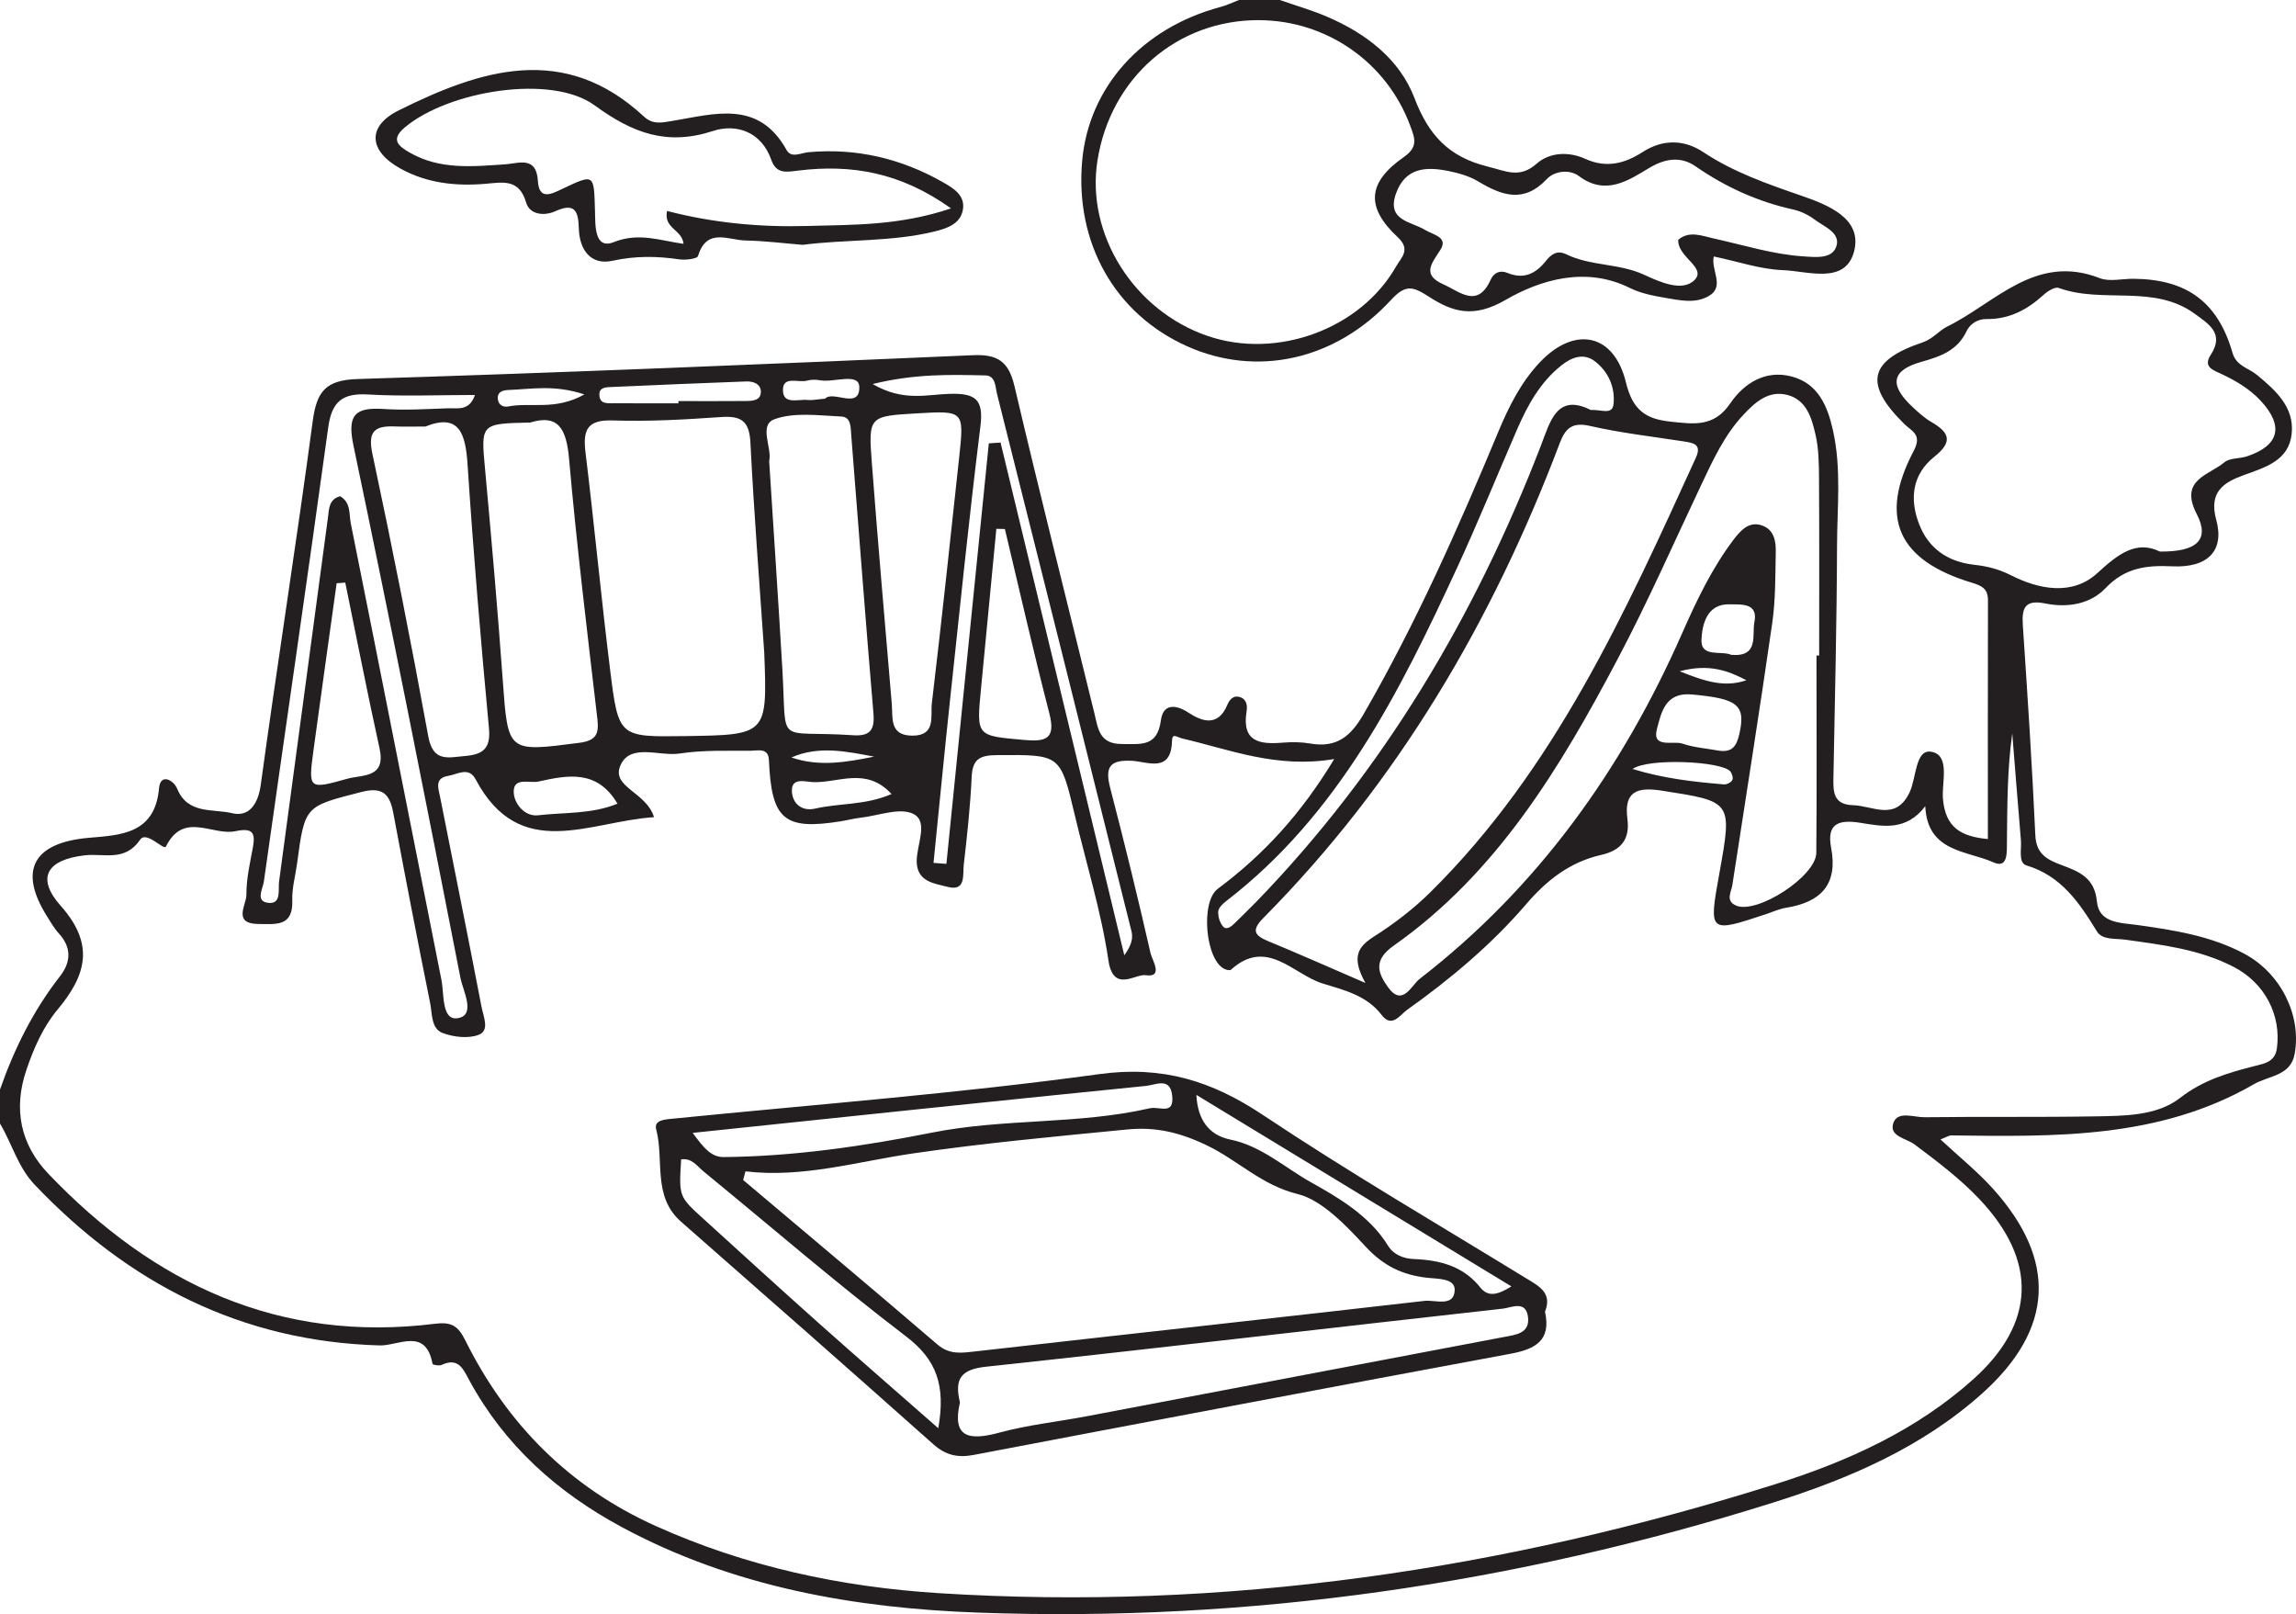 <?xml version="1.0" encoding="UTF-8"?>
<svg xmlns="http://www.w3.org/2000/svg" xmlns:xlink="http://www.w3.org/1999/xlink" width="357.065pt" height="250.965pt" viewBox="0 0 357.065 250.965" version="1.1">
<defs>
<clipPath id="clip1">
  <path d="M 0 42 L 357.066 42 L 357.066 250.965 L 0 250.965 Z M 0 42 "/>
</clipPath>
</defs>
<g id="surface1">
<g clip-path="url(#clip1)" clip-rule="nonzero">
<path style=" stroke:none;fill-rule:evenodd;fill:rgb(13.73%,12.16%,12.549%);fill-opacity:1;" d="M 271.594 105.762 C 268.723 104.273 265.793 103.156 261.215 104.367 C 265.348 106.043 268.316 106.895 271.594 105.762 M 135.934 117.641 C 131.621 116.828 127.309 115.906 123.086 117.77 C 127.383 119.266 131.676 118.496 135.934 117.641 M 90.879 61.324 C 86.168 59.762 82.574 60.516 79.023 60.637 C 78.137 60.668 77.238 60.965 77.441 62.184 C 77.586 63.031 78.355 63.332 79.008 63.203 C 82.523 62.504 86.32 63.887 90.879 61.324 M 128.312 61.984 C 129.562 60.641 133.672 63.734 133.637 60.203 C 133.613 57.867 129.73 59.496 127.617 59.137 C 126.934 59.016 126.168 58.988 125.52 59.18 C 124.184 59.574 121.707 58.332 121.762 60.715 C 121.809 62.957 124.168 62.031 125.598 62.188 C 126.285 62.266 126.996 62.094 128.312 61.984 M 253.887 119.559 C 258.773 121.059 263.422 121.562 268.086 121.957 C 268.527 121.996 269.203 121.656 269.402 121.293 C 269.574 120.98 269.367 120.246 269.078 119.922 C 267.668 118.344 256.344 117.828 253.887 119.559 M 138.645 123.457 C 134.695 119.145 130.336 121.785 126.391 121.602 C 125.234 121.551 123.078 120.824 123.152 123 C 123.219 124.906 124.652 126.219 126.824 125.711 C 130.57 124.844 134.539 125.234 138.645 123.457 M 269.227 101.812 C 273.621 102.199 272.434 98.695 272.836 96.734 C 273.473 93.664 270.707 94.008 268.996 93.961 C 265.387 93.848 264.723 97.184 264.605 99.414 C 264.449 102.305 267.707 101.121 269.227 101.812 M 105.508 62.707 L 105.508 62.359 C 109.004 62.359 112.496 62.379 115.992 62.348 C 117.031 62.336 118.34 62.285 118.324 60.902 C 118.309 59.656 117.125 59.266 116.02 59.309 C 109.043 59.566 102.062 59.859 95.086 60.172 C 94.273 60.211 93.164 60.191 93.211 61.395 C 93.266 62.918 94.57 62.684 95.555 62.695 C 98.875 62.727 102.191 62.707 105.508 62.707 M 96.027 124.957 C 92.871 119.617 88.301 120.5 83.75 121.512 C 82.363 121.816 79.926 120.805 79.891 123.02 C 79.859 124.914 81.609 127 83.652 126.762 C 87.734 126.289 92.012 126.605 96.027 124.957 M 267.301 116.711 C 269.363 117.027 270.059 116.027 270.492 114.137 C 271.539 109.578 270.227 108.621 263.082 107.973 C 258.918 107.598 258.348 110.902 257.703 113.238 C 256.816 116.449 260.148 115.117 261.617 115.613 C 263.43 116.23 265.402 116.367 267.301 116.711 M 53.695 90.586 C 53.25 90.613 52.805 90.645 52.355 90.68 C 51.156 99.32 49.93 107.961 48.758 116.605 C 47.93 122.723 47.977 122.77 53.969 121.09 C 56.41 120.402 60.062 121.031 59.023 116.34 C 57.133 107.777 55.461 99.172 53.695 90.586 M 156.277 82.254 C 155.832 82.242 155.391 82.23 154.949 82.219 C 154.152 90.516 153.355 98.816 152.559 107.113 C 151.844 114.52 151.855 114.383 159.223 115.043 C 162.652 115.352 164.223 114.918 163.188 110.91 C 160.727 101.398 158.559 91.812 156.277 82.254 M 145.176 134.16 C 145.844 134.207 146.512 134.262 147.18 134.312 C 149.379 112.52 151.578 90.73 153.777 68.934 C 154.387 68.891 154.992 68.848 155.602 68.805 C 161.934 95.043 168.27 121.277 174.848 148.531 C 176.531 146.195 176.051 145.133 175.805 144.16 C 168.918 116.512 162 88.875 155.051 61.238 C 154.773 60.125 154.855 58.406 153.238 58.371 C 147.82 58.25 142.367 58.082 135.711 59.707 C 140.477 62.508 144.227 61.316 147.707 61.234 C 151.633 61.133 152.996 62.031 152.477 66.23 C 150.699 80.559 149.238 94.926 147.699 109.277 C 146.816 117.566 146.016 125.867 145.176 134.16 M 247.406 63.754 C 249.059 63.629 250.781 64.637 250.945 62.727 C 251.164 60.164 250.125 57.816 248.086 56.215 C 246.254 54.777 244.352 55.586 242.766 56.855 C 239.512 59.465 237.555 63.016 235.93 66.766 C 232.84 73.879 229.926 81.062 226.68 88.102 C 217.707 107.535 208.207 126.633 190.648 140.137 C 190.125 140.539 189.48 141.18 189.453 141.734 C 189.418 142.52 189.703 143.512 190.227 144.078 C 190.746 144.637 191.488 144.07 192.008 143.551 C 193.129 142.426 194.281 141.336 195.387 140.199 C 215.18 119.754 229.383 95.824 239.594 69.395 C 241.07 65.566 242.09 61.066 247.406 63.754 M 73.863 61.41 C 68.18 61.41 62.668 61.652 57.191 61.332 C 53.215 61.098 51.586 62.496 51.047 66.438 C 47.809 89.984 44.367 113.5 41.039 137.031 C 40.871 138.219 39.617 140.238 41.859 140.387 C 43.789 140.508 43.23 138.305 43.402 137.043 C 45.953 118.199 48.457 99.352 50.996 80.508 C 51.176 79.195 51.098 77.648 52.891 77.156 C 54.605 78.129 54.27 79.977 54.551 81.371 C 59.305 105.012 63.934 128.688 68.648 152.34 C 69.094 154.582 68.648 158.734 71.211 158.305 C 74.059 157.82 72 154.07 71.602 152.02 C 66.211 124.391 60.738 96.785 54.961 69.238 C 53.961 64.469 55.254 63.301 59.66 63.59 C 62.996 63.809 66.359 63.602 69.703 63.477 C 71.168 63.422 72.98 63.969 73.863 61.41 M 142.586 64.27 C 135.133 64.703 135.027 64.711 135.59 72.039 C 136.539 84.512 137.633 96.977 138.688 109.441 C 138.871 111.625 138.297 114.355 141.863 114.379 C 145.617 114.41 144.684 111.316 144.914 109.371 C 146.434 96.598 147.801 83.812 149.176 71.023 C 149.945 63.848 149.906 63.844 142.586 64.27 M 66.156 66.316 C 64.203 66.316 62.797 66.359 61.395 66.305 C 58.336 66.188 57.152 66.988 57.91 70.543 C 61.027 85.145 63.926 99.797 66.602 114.484 C 67.344 118.562 69.695 117.77 72.336 117.543 C 75.078 117.309 76.336 116.406 76.043 113.258 C 74.773 99.609 73.609 85.945 72.719 72.266 C 72.398 67.375 71.418 64.215 66.156 66.316 M 119.617 71.68 C 120.32 82.691 121.047 93.41 121.676 104.137 C 122.395 116.328 120.43 113.48 132.691 114.316 C 135.273 114.492 136.055 113.508 135.836 110.93 C 134.613 96.539 133.531 82.129 132.387 67.734 C 132.289 66.535 132.395 64.832 130.852 64.762 C 127.363 64.609 123.566 64.051 120.445 65.18 C 117.938 66.094 120.109 69.648 119.617 71.68 M 82.457 65.695 C 74.688 65.867 74.781 65.859 75.445 73.059 C 76.441 83.918 77.395 94.785 78.18 105.664 C 79.004 117.027 78.891 116.938 90.043 115.5 C 92.688 115.16 93.18 114.172 92.902 111.773 C 91.332 98.324 89.691 84.875 88.504 71.395 C 88.098 66.75 86.887 64.332 82.457 65.695 M 118.852 101.465 C 118.109 90.59 117.25 79.715 116.703 68.828 C 116.539 65.52 115.32 64.621 112.184 64.84 C 106.57 65.23 100.926 65.555 95.312 65.371 C 91.305 65.238 90.629 66.844 91.055 70.34 C 92.438 81.68 93.504 93.059 94.914 104.395 C 96.184 114.602 96.309 114.59 106.426 114.449 C 119.336 114.27 119.336 114.27 118.852 101.465 M 282.492 101.922 L 282.91 101.922 C 282.91 92.754 282.941 83.582 282.887 74.406 C 282.871 72.125 282.852 69.773 282.34 67.574 C 281.754 65.035 280.98 62.211 278 61.414 C 275.051 60.633 272.953 62.539 271.121 64.496 C 268.191 67.625 266.418 71.48 264.605 75.312 C 260.312 84.383 256.266 93.594 251.574 102.461 C 242.637 119.371 232.812 135.734 216.742 147.031 C 213.484 149.324 214.32 151.328 215.844 153.469 C 218.105 156.641 219.516 153.176 220.75 152.219 C 239.168 137.988 252.25 119.664 261.586 98.492 C 263.859 93.34 266.281 88.234 269.738 83.727 C 270.84 82.301 272.18 80.941 274.199 81.766 C 275.91 82.469 276.195 84.191 276.16 85.785 C 276.082 89.484 276.141 93.219 275.613 96.863 C 273.664 110.457 271.492 124.02 269.41 137.594 C 269.238 138.707 268.309 140.043 269.949 140.781 C 273.16 142.238 282.434 136.266 282.465 132.598 C 282.555 122.375 282.492 112.152 282.492 101.922 M 212.344 152.832 C 210.039 148.688 211.277 147.137 213.723 145.582 C 216.82 143.613 219.805 141.332 222.414 138.754 C 241.762 119.656 252.684 95.371 263.73 71.18 C 264.707 69.043 263.324 68.859 261.805 68.625 C 256.938 67.871 252.027 67.312 247.234 66.219 C 244.453 65.586 243.414 66.652 242.559 68.918 C 232.098 96.57 217.398 121.594 196.488 142.715 C 194.582 144.637 195.051 145.441 197.27 146.352 C 201.805 148.219 206.285 150.215 212.344 152.832 M 335.898 85.754 C 341.691 85.824 343.684 83.891 341.629 79.926 C 338.855 74.559 343.496 73.93 345.902 71.895 C 346.742 71.18 348.273 71.336 349.441 70.953 C 354.488 69.266 355.219 66.227 351.559 62.293 C 349.844 60.453 347.727 59.211 345.48 58.152 C 344.23 57.559 342.547 57.086 343.809 55.164 C 345.984 51.84 343.461 50.359 341.344 48.805 C 334.957 44.121 327.023 47.266 320.168 44.77 C 319.582 44.555 318.445 45.262 317.832 45.824 C 315.281 48.152 312.461 49.664 308.895 49.605 C 307.602 49.586 306.367 50.359 305.852 51.457 C 304.406 54.508 301.824 55.406 298.82 56.258 C 294.113 57.578 293.773 59.871 297.43 63.277 C 298.332 64.121 299.266 64.973 300.316 65.586 C 303.102 67.195 303.816 68.629 300.836 71 C 297.395 73.734 296.914 77.555 298.477 81.547 C 299.961 85.344 302.969 87.34 306.941 87.801 C 308.996 88.031 310.766 88.445 312.75 89.449 C 317.059 91.633 322.273 92.691 326.191 89.09 C 329.445 86.098 332.25 83.973 335.898 85.754 M 101.707 127.055 C 91.609 127.703 80.867 134.152 73.965 121.168 C 72.891 119.148 71.145 120.402 69.707 120.633 C 67.523 120.98 68.18 122.586 68.445 123.93 C 70.598 134.816 72.805 145.691 74.895 156.594 C 75.172 158.039 76.199 160.223 74.445 160.891 C 72.82 161.516 70.539 161.25 68.836 160.609 C 67.035 159.934 67.23 157.629 66.898 155.977 C 64.914 146.137 63.012 136.289 61.168 126.422 C 60.617 123.48 59.547 122.281 56.207 123.137 C 47.434 125.387 47.398 125.234 46.203 134.238 C 45.945 136.164 45.387 138.094 45.453 140 C 45.594 144.09 42.941 143.672 40.27 143.664 C 36.078 143.656 38.336 140.691 38.32 139.125 C 38.301 136.684 38.867 134.23 39.32 131.809 C 39.766 129.41 39.258 128.684 36.602 129.234 C 33.031 129.98 28.543 126.086 25.801 131.629 C 25.48 132.273 22.766 129.117 21.797 130.551 C 19.434 134.031 16.172 132.648 13.215 132.984 C 7.309 133.645 5.551 136.465 9.441 140.836 C 14.789 146.848 13.406 151.637 8.941 156.984 C 6.688 159.688 5.262 162.953 4.113 166.328 C 2.031 172.438 3.18 177.953 7.531 182.508 C 23.902 199.648 43.469 208.836 67.66 205.816 C 70.156 205.508 71.211 206.09 72.355 208.387 C 78.84 221.434 88.574 231.23 101.98 237.266 C 115.992 243.57 130.766 246.742 145.98 247.703 C 190.484 250.512 233.855 244.074 276.25 230.711 C 287.367 227.207 298.023 222.379 306.855 214.465 C 316.637 205.711 316.863 195.973 307.82 186.43 C 304.773 183.211 301.254 180.57 297.723 177.922 C 296.449 176.969 293.641 176.68 294.48 174.516 C 295.184 172.703 297.648 173.727 299.305 173.707 C 308.117 173.598 316.941 173.723 325.754 173.574 C 330.344 173.5 335.43 173.508 339 170.73 C 342.648 167.895 346.535 166.801 350.699 165.727 C 352.098 165.367 353.801 165.137 354.094 162.996 C 354.793 157.863 352.246 152.848 347.363 150.328 C 342.094 147.602 336.293 146.906 330.535 146.105 C 328.969 145.887 326.945 146.188 326.105 144.816 C 323.371 140.355 320.594 136.203 315.148 134.555 C 313.832 134.16 314.406 132.012 314.285 130.645 C 313.812 125.109 313.387 119.578 312.938 114.039 C 312.137 119.727 312.176 125.344 312.109 130.953 C 312.086 132.395 312.32 135.105 310.039 134.09 C 305.863 132.219 299.734 132.512 299.41 125.348 C 296.426 129.277 292.766 128.484 289.34 127.934 C 286.047 127.406 284.035 127.969 284.766 131.789 C 285.867 137.539 283.16 140.273 277.781 141.137 C 276.75 141.301 275.766 141.75 274.762 142.09 C 265.707 145.105 265.707 145.105 267.395 135.762 C 269.414 124.527 269.398 124.641 258.379 122.922 C 254.578 122.336 252.535 123.066 253.086 127.312 C 253.504 130.496 252.121 132.219 249.008 132.922 C 244.207 134.016 240.613 136.777 237.367 140.559 C 231.961 146.852 225.586 152.207 218.812 157.023 C 217.738 157.785 216.469 159.902 214.867 157.805 C 212.535 154.742 208.906 153.902 205.695 152.914 C 201.145 151.516 197.012 145.719 191.438 150.77 C 191.277 150.918 190.777 150.809 190.492 150.684 C 187.469 149.375 186.648 140.23 189.379 138.195 C 196.449 132.93 202.309 126.605 207.492 118.016 C 198.523 119.523 191.305 116.551 183.891 114.828 C 182.98 114.613 182.293 113.871 182.262 115.23 C 182.141 120.23 178.43 118.426 176.078 118.293 C 172.516 118.094 171.82 119.301 172.66 122.539 C 174.879 131.062 176.973 139.621 178.93 148.207 C 179.18 149.301 180.996 152.023 178.176 151.625 C 176.516 151.391 173.133 154.41 172.379 149.32 C 171.25 141.684 168.918 134.23 167.137 126.691 C 164.895 117.238 164.914 117.34 155.098 117.406 C 152.508 117.422 151.246 117.906 151.113 120.754 C 150.902 125.332 150.41 129.895 149.879 134.449 C 149.703 135.961 150.266 138.652 147.387 137.891 C 145.402 137.367 142.602 137.16 142.562 133.938 C 142.531 131.387 144.434 127.812 142.09 126.574 C 140.023 125.48 136.656 126.816 133.871 127.133 C 132.824 127.25 131.797 127.523 130.754 127.695 C 121.938 129.105 119.977 127.441 119.582 118.211 C 119.5 116.23 117.93 116.711 116.832 116.723 C 113.137 116.762 109.383 116.59 105.754 117.152 C 102.617 117.645 98.191 115.566 96.574 118.82 C 94.809 122.371 100.512 123.066 101.707 127.055 M 0 169.395 C 2.223 163.059 5.168 157.121 9.32 151.801 C 11.043 149.594 11.172 147.328 9.141 145.121 C 8.43 144.352 7.902 143.406 7.34 142.516 C 2.785 135.312 5.188 131.02 13.777 130.266 C 18.672 129.832 24.094 129.742 24.734 122.551 C 24.945 120.164 26.992 121.277 27.547 122.621 C 29.207 126.672 33.156 125.715 36.07 126.43 C 38.695 127.078 40.137 125.082 40.555 122.004 C 43.133 103.152 46.113 84.348 48.633 65.488 C 49.246 60.914 50.594 59.082 55.629 58.93 C 87.523 57.941 119.406 56.617 151.289 55.227 C 155.191 55.051 156.871 56.227 157.77 60.047 C 161.758 77.016 166.035 93.91 170.18 110.84 C 170.77 113.246 170.918 115.691 174.492 115.68 C 177.441 115.672 179.98 116.168 180.539 111.988 C 180.867 109.52 182.676 109.383 184.895 110.844 C 186.957 112.207 189.445 113.012 190.855 109.617 C 191.168 108.871 191.766 108.012 192.879 108.398 C 193.945 108.77 193.992 109.816 193.863 110.605 C 193.094 115.395 195.945 115.762 199.527 115.465 C 200.926 115.352 202.375 115.363 203.75 115.602 C 207.816 116.309 210.016 114.574 212.074 111.012 C 220.203 96.93 226.766 82.133 232.996 67.168 C 234.633 63.238 236.52 59.449 239.465 56.336 C 244.879 50.613 251.012 51.812 252.863 59.473 C 253.898 63.754 255.934 65.164 259.82 65.559 C 263.375 65.93 266.535 66.469 269.078 62.723 C 271.195 59.621 274.535 57.438 278.66 58.547 C 282.766 59.645 284.211 63.141 285.051 66.895 C 286.387 72.828 285.707 78.852 285.688 84.828 C 285.652 96.816 285.348 108.805 285.129 120.793 C 285.086 123.031 285.039 125.105 288.172 125.191 C 291.27 125.277 294.766 127.734 296.945 123.254 C 298.047 120.992 297.832 116.504 300.293 116.875 C 303.348 117.332 301.953 121.641 302.156 124.148 C 302.52 128.711 305.016 130.066 309.145 130.457 C 309.145 117.973 309.133 105.652 309.16 93.34 C 309.164 91.586 308.297 91.098 306.699 90.613 C 295.145 87.141 292.129 80.504 297.625 70.082 C 298.961 67.547 297.316 67.062 296.164 65.934 C 289.816 59.703 290.594 56.059 299.016 53.227 C 300.602 52.691 301.578 51.383 302.805 50.781 C 310.293 47.121 316.547 39.348 326.531 43.242 C 328.051 43.836 329.996 43.336 331.742 43.344 C 340.094 43.402 344.918 46.957 347.203 54.891 C 347.785 56.91 349.699 57.219 351 58.297 C 353.922 60.719 356.824 63.309 356.395 67.434 C 355.957 71.629 352.293 72.656 348.902 73.887 C 345.824 75.004 343.473 76.48 344.656 80.805 C 345.973 85.578 343.406 88.32 337.809 88.051 C 333.727 87.855 330.445 88.297 327.453 91.438 C 325.031 93.98 321.48 94.516 318.066 93.828 C 314.973 93.207 314.398 94.453 314.578 97.156 C 315.312 108.062 316.031 118.969 316.527 129.891 C 316.664 132.902 318.52 133.719 320.711 134.539 C 323.398 135.539 325.75 136.504 326.098 140.145 C 326.41 143.566 329.805 143.461 332.332 143.812 C 338.113 144.621 343.848 145.508 349.074 148.312 C 354.641 151.305 357.945 157.781 356.859 163.852 C 356.246 167.305 352.863 167.215 350.508 168.578 C 335.781 177.074 319.641 176.734 303.488 176.535 C 303.051 176.531 302.613 176.848 301.777 177.16 C 304.68 179.863 307.531 182.152 309.945 184.832 C 319.934 195.93 319.406 206.645 308.305 216.613 C 298.918 225.039 287.523 229.926 275.723 233.633 C 235.531 246.258 194.32 252.25 152.203 250.734 C 132.914 250.043 113.992 246.758 96.648 237.406 C 86.641 232.008 78.477 224.711 72.996 214.633 C 72.043 212.875 71.305 210.996 68.684 212.215 C 68.297 212.398 67.297 212.207 67.27 212.066 C 66.215 206.324 61.93 209.27 59.059 209.188 C 37.551 208.578 20.043 199.578 5.414 184.227 C 2.777 181.461 1.871 177.824 0 174.688 Z M 0 169.395 "/>
</g>
<path style=" stroke:none;fill-rule:evenodd;fill:rgb(13.73%,12.16%,12.549%);fill-opacity:1;" d="M 260.996 37.281 C 262.727 35.812 264.695 36.684 266.48 37.07 C 271.117 38.086 275.668 39.547 280.438 39.859 C 282.348 39.988 284.902 40.293 285.57 38.336 C 286.297 36.199 283.707 35.266 282.23 34.156 C 281.266 33.434 280.082 32.848 278.91 32.586 C 273.391 31.359 268.391 29.117 263.723 25.883 C 261.488 24.328 259.098 24.531 256.391 26.164 C 253.227 28.078 249.656 30.469 245.547 27.375 C 244.105 26.289 241.754 26.57 240.566 27.828 C 236.965 31.66 233.547 30.406 229.844 28.184 C 228.512 27.391 226.914 26.934 225.379 26.613 C 221.879 25.887 218.559 25.98 217.098 30.094 C 215.594 34.328 219.48 34.43 221.656 35.766 C 222.922 36.539 225.301 36.863 223.977 38.891 C 222.547 41.074 221.168 42.734 224.449 44.199 C 226.992 45.328 229.77 48.023 231.812 43.508 C 232.344 42.332 233.332 41.984 234.41 42.426 C 236.973 43.484 238.824 42.562 240.406 40.578 C 241.223 39.551 242.148 38.844 243.57 39.535 C 247.371 41.387 251.75 40.918 255.648 42.703 C 258.07 43.812 261.66 45.48 263.555 43.508 C 265.418 41.559 260.836 39.984 260.996 37.281 M 195.797 3.133 C 183.066 3.078 172.691 12.102 170.668 24.988 C 168.867 36.43 176.328 48.301 187.785 52.227 C 198.57 55.934 211.59 51.164 217.125 41.41 C 217.891 40.055 219.465 38.836 217.379 36.891 C 212.387 32.242 212.617 28.402 218.289 24.441 C 220.613 22.82 220.023 21.48 219.328 19.594 C 215.695 9.727 206.371 3.184 195.797 3.133 M 199.035 0 C 201.488 0.859 204.004 1.578 206.387 2.602 C 212.426 5.191 217.66 9.176 219.984 15.273 C 222.176 21.027 225.324 24.406 231.363 25.898 C 234.191 26.594 236.312 27.793 238.941 25.473 C 241.07 23.586 244.09 23.586 246.496 24.684 C 249.871 26.219 252.734 25.387 255.426 23.656 C 258.691 21.551 261.996 21.734 264.879 23.648 C 269.625 26.793 274.812 28.582 280.117 30.418 C 284.16 31.82 289.703 33.926 288.336 39.105 C 286.965 44.289 281.156 42.145 277.207 41.996 C 273.75 41.867 270.332 40.672 266.523 39.875 C 266.023 41.969 268.32 44.547 265.734 46.031 C 263.609 47.25 261.246 46.691 259.016 46.316 C 257.113 45.996 255.137 45.605 253.434 44.758 C 246.59 41.363 239.531 43.516 234.156 46.621 C 229.133 49.539 225.891 48.496 222.23 46.141 C 219.773 44.562 218.641 44.129 216.34 46.621 C 207.625 56.086 195.355 58.664 184.586 53.824 C 173.387 48.793 167.156 37.773 168.293 25.02 C 169.316 13.551 177.59 4.348 189.77 1.094 C 190.766 0.832 191.711 0.371 192.68 0 Z M 199.035 0 "/>
<path style=" stroke:none;fill-rule:evenodd;fill:rgb(13.73%,12.16%,12.549%);fill-opacity:1;" d="M 103.738 32.797 C 110.871 34.656 118.141 35.34 125.488 35.137 C 132.66 34.938 139.887 35.102 147.898 32.402 C 139.934 26.711 132.301 25.547 124.215 26.512 C 122.363 26.73 120.75 27.148 119.938 24.828 C 118.402 20.453 114.469 19.199 110.926 20.355 C 103.703 22.707 98.406 20.707 92.461 16.371 C 85.703 11.453 69.723 14.137 62.973 19.793 C 60.68 21.715 61.965 22.699 63.656 23.688 C 68.371 26.438 73.484 25.891 78.609 25.547 C 80.641 25.41 83.422 24.203 83.648 28.117 C 83.828 31.215 85.789 30.152 87.402 29.387 C 92.48 26.992 92.359 26.977 92.531 32.852 C 92.594 34.906 92.379 38.867 95.449 37.645 C 99.363 36.086 102.699 37.422 106.305 37.914 C 106.074 35.668 103.16 35.543 103.738 32.797 M 124.832 38.066 C 121.902 37.828 118.918 37.449 115.93 37.391 C 113.285 37.348 109.898 35.34 108.555 39.809 C 108.422 40.246 106.609 40.465 105.645 40.324 C 102.156 39.812 98.812 39.766 95.266 40.543 C 91.848 41.293 90.109 38.82 90.016 35.508 C 89.941 32.875 89.441 31.438 86.363 32.84 C 84.672 33.609 82.379 33.422 81.816 31.48 C 80.75 27.805 78.246 28.332 75.586 28.57 C 70.941 28.973 66.414 28.508 62.262 26.203 C 57.324 23.465 57.039 19.637 61.98 17.176 C 74.781 10.809 87.727 6.602 100.145 18.125 C 101.543 19.422 102.957 19.062 104.562 18.801 C 111.113 17.715 117.973 15.477 122.324 23.324 C 123.062 24.648 124.547 23.77 125.734 23.664 C 133.156 22.996 140.09 24.629 146.543 28.277 C 148.207 29.215 150.164 30.352 149.738 32.645 C 149.34 34.801 147.332 35.496 145.391 35.977 C 138.656 37.637 131.719 37.184 124.832 38.066 "/>
<path style=" stroke:none;fill-rule:evenodd;fill:rgb(13.73%,12.16%,12.549%);fill-opacity:1;" d="M 186.059 170.238 C 186.242 174.098 188.008 176.504 191.348 177.184 C 196.148 178.156 199.902 181.605 203.855 183.809 C 207.941 186.09 212.984 188.984 215.832 193.641 C 216.715 195.09 218.242 195.688 219.902 195.758 C 223.914 195.922 227.547 196.828 230.223 200.191 C 231.371 201.637 232.844 201.41 235.047 200.008 C 218.387 189.883 202.223 180.059 186.059 170.238 M 107.723 176.141 C 109.477 178.539 110.621 179.922 112.59 179.902 C 123.516 179.797 134.461 178.18 144.969 176.094 C 156.254 173.855 167.688 174.867 178.801 172.316 C 180.328 171.965 182.629 173.473 182.293 170.344 C 181.98 167.426 179.766 168.68 178.191 168.84 C 166.102 170.051 154.016 171.297 141.926 172.555 C 130.793 173.711 119.66 174.887 107.723 176.141 M 145.918 222.062 C 147.09 215.398 145.645 211.395 140.926 207.801 C 130.168 199.605 119.926 190.738 109.453 182.172 C 108.422 181.328 107.59 180 105.93 180.266 C 105.578 186.012 105.562 186.023 109.312 189.43 C 115.293 194.863 121.262 200.312 127.293 205.691 C 133.266 211.012 139.305 216.254 145.918 222.062 M 149.289 218.047 C 148.008 223.559 150.719 224.02 155.445 222.738 C 159.848 221.543 164.441 221.062 168.938 220.211 C 190.566 216.113 212.188 211.996 233.809 207.891 C 235.73 207.527 238.031 207.34 237.609 204.629 C 237.223 202.16 235.023 203.32 233.715 203.469 C 206.922 206.453 180.152 209.617 153.348 212.496 C 149.535 212.902 148.371 214.289 149.289 218.047 M 115.93 182.121 C 115.812 182.566 115.695 183.016 115.574 183.469 C 125.656 191.973 135.77 200.445 145.781 209.039 C 147.676 210.668 149.535 210.355 151.676 210.117 C 174.957 207.473 198.25 204.938 221.527 202.262 C 223.18 202.07 226.129 203.277 226.23 200.602 C 226.301 198.68 223.508 198.859 221.832 198.656 C 218.039 198.203 215.137 196.809 212.352 193.797 C 209.352 190.555 205.566 186.566 201.793 185.645 C 196.266 184.301 192.523 180.438 187.855 178.164 C 183.5 176.043 179.73 175.176 175.273 175.613 C 164.137 176.703 153.012 177.719 141.898 179.348 C 133.348 180.598 124.816 183.18 115.93 182.121 M 240.273 203.949 C 241.273 208.441 238.734 209.777 234.922 210.48 C 207.07 215.656 179.234 220.914 151.41 226.215 C 148.953 226.68 147.074 226.266 145.156 224.562 C 132.129 212.969 119.031 201.449 105.914 189.949 C 101.43 186.012 103.316 180.391 102.051 175.605 C 101.652 174.102 103.473 174.047 104.73 173.922 C 126.805 171.715 148.953 170.027 170.918 167.008 C 180.789 165.652 188.465 168.066 196.426 173.371 C 209.754 182.254 223.613 190.34 237.277 198.711 C 239.324 199.961 241.449 200.992 240.273 203.949 "/>
</g>
</svg>
